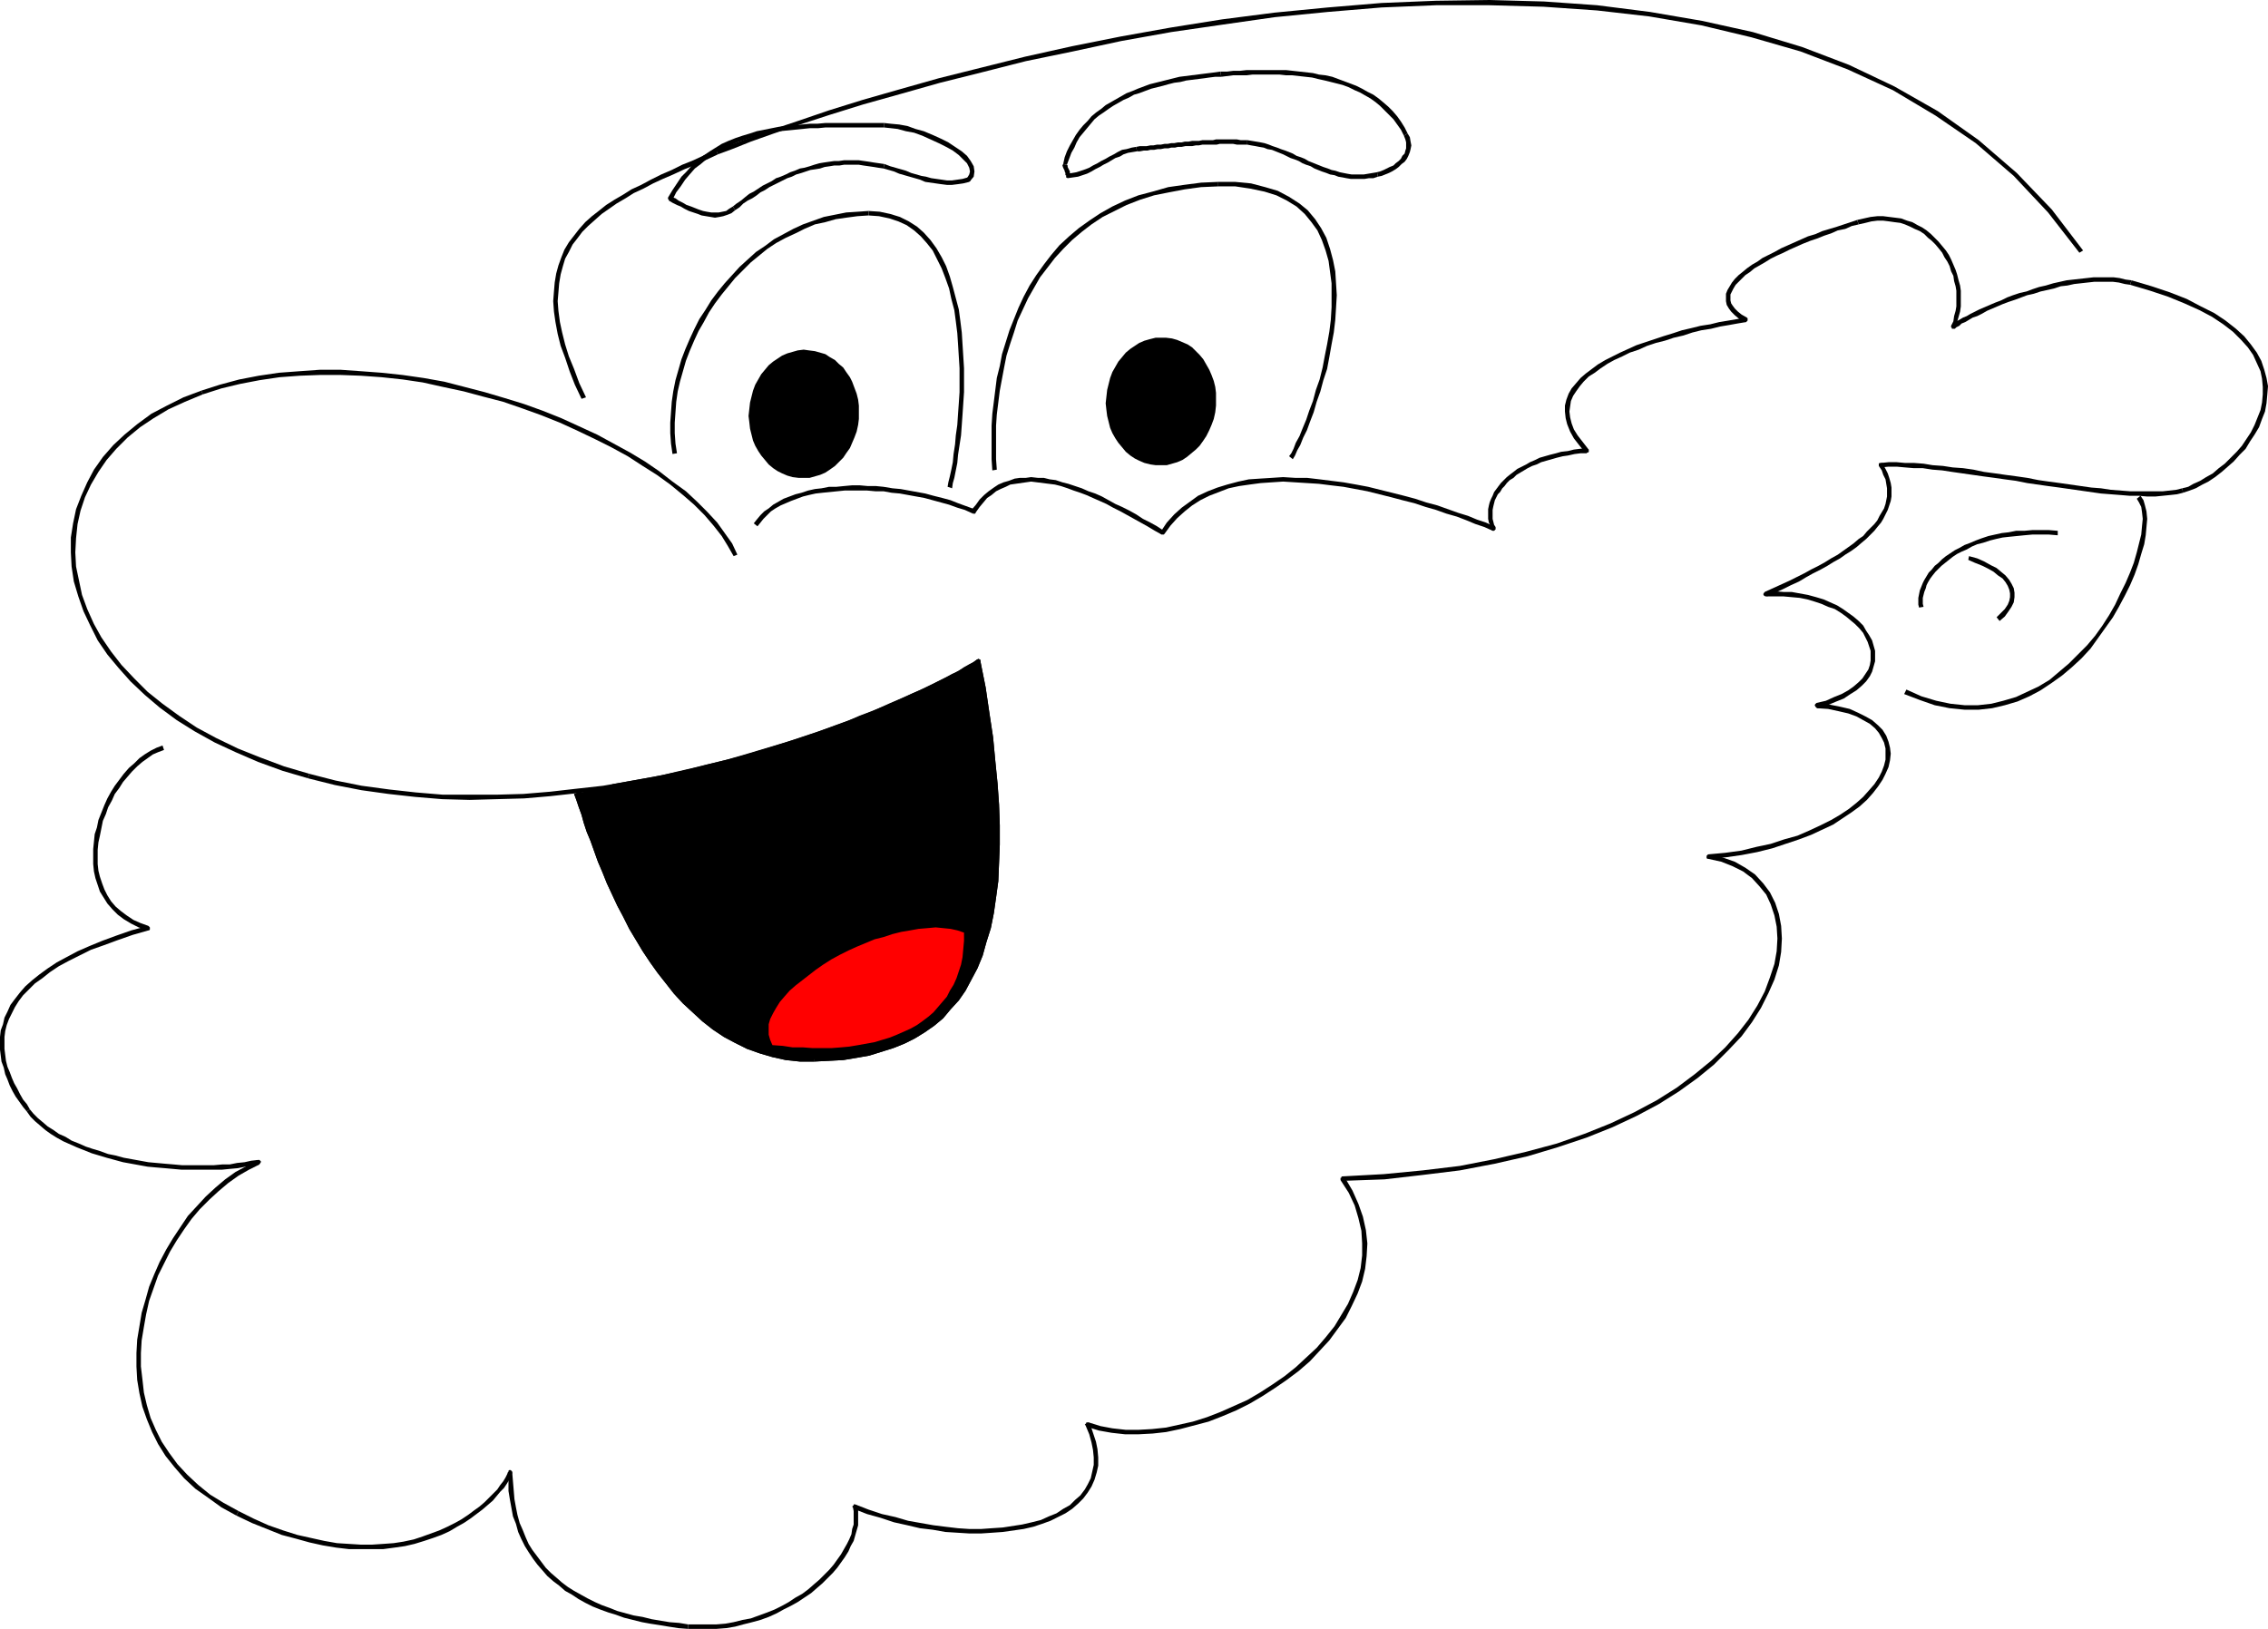 <?xml version="1.0" encoding="UTF-8" standalone="no"?>
<svg
   version="1.0"
   width="130.066mm"
   height="93.433mm"
   id="svg56"
   sodipodi:docname="Santa Face 08.wmf"
   xmlns:inkscape="http://www.inkscape.org/namespaces/inkscape"
   xmlns:sodipodi="http://sodipodi.sourceforge.net/DTD/sodipodi-0.dtd"
   xmlns="http://www.w3.org/2000/svg"
   xmlns:svg="http://www.w3.org/2000/svg">
  <sodipodi:namedview
     id="namedview56"
     pagecolor="#ffffff"
     bordercolor="#000000"
     borderopacity="0.25"
     inkscape:showpageshadow="2"
     inkscape:pageopacity="0.0"
     inkscape:pagecheckerboard="0"
     inkscape:deskcolor="#d1d1d1"
     inkscape:document-units="mm" />
  <defs
     id="defs1">
    <pattern
       id="WMFhbasepattern"
       patternUnits="userSpaceOnUse"
       width="6"
       height="6"
       x="0"
       y="0" />
  </defs>
  <path
     style="fill:#000000;fill-opacity:1;fill-rule:evenodd;stroke:none"
     d="m 43.955,85.495 v 0 l 4.04,-1.293 4.04,-0.97 4.202,-0.808 4.363,-0.646 4.363,-0.323 4.363,-0.162 h 4.525 l 4.363,0.162 4.525,0.323 4.525,0.485 4.363,0.646 4.363,0.97 4.525,0.97 4.202,1.131 4.363,1.131 4.202,1.455 4.04,1.455 4.04,1.616 3.878,1.778 3.717,1.778 3.555,1.778 3.555,1.939 3.232,2.101 3.07,1.939 2.909,2.101 2.747,2.263 2.424,2.101 2.262,2.263 1.939,2.263 1.778,2.263 1.293,2.101 1.293,2.263 0.808,-0.323 -1.131,-2.424 -1.616,-2.263 -1.616,-2.263 -2.101,-2.263 -2.262,-2.263 -2.424,-2.263 -2.909,-2.101 -2.909,-2.263 -3.07,-2.101 -3.232,-1.939 -3.555,-1.939 -3.555,-1.939 -3.878,-1.778 -3.878,-1.778 -4.04,-1.616 -4.04,-1.455 -4.202,-1.293 -4.363,-1.293 -4.363,-1.131 -4.363,-1.131 -4.525,-0.808 -4.525,-0.646 -4.525,-0.485 -4.363,-0.323 -4.525,-0.323 h -4.525 l -4.525,0.323 -4.363,0.323 -4.363,0.646 -4.202,0.808 -4.202,1.131 -4.04,1.293 v 0 z"
     id="path1" />
  <path
     style="fill:#000000;fill-opacity:1;fill-rule:evenodd;stroke:none"
     d="m 67.064,167.758 v 0 l -5.494,-1.616 -5.171,-1.939 -4.848,-1.939 L 46.864,160 l -4.202,-2.263 -3.878,-2.586 -3.555,-2.586 -3.232,-2.586 -2.909,-2.909 -2.747,-2.909 -2.262,-2.909 -2.101,-3.071 -1.616,-2.909 -1.454,-3.232 -1.131,-3.071 -0.646,-3.071 -0.646,-3.071 -0.162,-3.071 0.162,-3.071 0.323,-3.071 0.646,-2.909 0.97,-2.909 1.293,-2.747 1.616,-2.747 1.778,-2.586 2.101,-2.424 2.424,-2.424 2.747,-2.263 2.909,-1.939 3.232,-1.939 3.555,-1.616 3.878,-1.616 -0.323,-0.808 -3.878,1.455 -3.555,1.778 -3.394,1.778 -3.07,2.263 -2.747,2.263 -2.424,2.263 -2.262,2.586 -1.939,2.747 -1.454,2.747 -1.293,2.909 -1.131,2.909 -0.646,3.071 -0.485,3.071 v 3.232 l 0.162,3.071 0.485,3.232 0.97,3.232 1.131,3.232 1.454,3.071 1.616,3.232 2.101,3.071 2.424,2.909 2.586,2.909 3.07,2.909 3.232,2.747 3.717,2.747 3.878,2.424 4.363,2.424 4.525,2.101 4.848,2.101 5.333,1.939 5.494,1.616 v 0 z"
     id="path2" />
  <path
     style="fill:#000000;fill-opacity:1;fill-rule:evenodd;stroke:none"
     d="m 212.504,143.354 -0.808,-0.323 -1.131,0.808 -1.778,0.97 -1.939,1.131 -2.262,1.131 -2.586,1.293 -2.747,1.293 -3.232,1.455 -3.394,1.455 -3.555,1.616 -4.04,1.616 -4.04,1.455 -4.363,1.616 -4.363,1.455 -4.848,1.455 -4.848,1.455 -5.01,1.455 -5.171,1.293 -5.171,1.293 -5.494,1.131 -5.494,0.97 -5.494,0.97 -5.818,0.646 -5.656,0.646 -5.818,0.485 -5.818,0.162 h -5.818 -5.818 l -5.818,-0.485 -5.818,-0.646 -5.979,-0.808 -5.656,-1.131 -5.656,-1.455 -0.323,0.97 5.818,1.455 5.818,1.131 5.818,0.808 5.818,0.646 5.818,0.485 5.979,0.162 5.818,-0.162 5.979,-0.162 5.656,-0.485 5.818,-0.646 5.656,-0.646 5.656,-0.97 5.656,-0.97 5.333,-1.131 5.333,-1.293 5.171,-1.293 5.01,-1.455 4.848,-1.455 4.686,-1.455 4.525,-1.616 4.363,-1.455 4.202,-1.616 3.878,-1.455 3.555,-1.616 3.555,-1.455 3.07,-1.455 2.909,-1.293 2.586,-1.455 2.262,-1.131 2.101,-1.131 1.616,-0.97 1.293,-0.808 -0.808,-0.323 0.808,0.323 0.162,-0.162 v -0.162 -0.162 -0.323 h -0.162 l -0.162,-0.162 h -0.162 l -0.323,0.162 z"
     id="path3" />
  <path
     style="fill:#000000;fill-opacity:1;fill-rule:evenodd;stroke:none"
     d="m 176.467,230.141 v 0 l 3.232,-0.162 3.07,-0.162 2.909,-0.485 2.747,-0.485 2.586,-0.808 2.586,-0.808 2.424,-0.97 2.262,-1.131 2.101,-1.293 2.101,-1.455 1.939,-1.616 1.616,-1.939 1.778,-1.939 1.454,-2.101 1.293,-2.424 1.293,-2.424 1.131,-2.747 0.808,-2.909 0.97,-3.071 0.646,-3.232 0.485,-3.394 0.485,-3.556 0.162,-3.879 0.162,-4.04 v -4.202 l -0.162,-4.525 -0.323,-4.525 -0.485,-4.848 -0.485,-5.172 -0.808,-5.333 -0.808,-5.495 -1.131,-5.657 -0.97,0.162 0.97,5.657 0.97,5.495 0.646,5.333 0.646,5.01 0.485,4.848 0.323,4.687 0.162,4.364 v 4.202 l -0.162,4.04 -0.323,3.717 -0.323,3.556 -0.485,3.556 -0.646,3.071 -0.808,3.071 -0.97,2.747 -1.131,2.586 -1.131,2.424 -1.293,2.424 -1.454,2.101 -1.616,1.778 -1.778,1.778 -1.778,1.616 -1.939,1.455 -2.101,1.293 -2.262,0.97 -2.262,1.131 -2.586,0.808 -2.586,0.646 -2.586,0.485 -2.909,0.485 -3.07,0.162 -3.07,0.162 v 0 z"
     id="path4" />
  <path
     style="fill:#000000;fill-opacity:1;fill-rule:evenodd;stroke:none"
     d="m 124.432,172.121 0.485,1.293 0.485,1.455 0.646,1.778 0.485,1.778 0.646,1.939 0.808,1.939 0.808,2.263 0.808,2.263 0.97,2.263 0.97,2.424 1.131,2.424 1.131,2.424 1.293,2.424 1.293,2.586 1.454,2.424 1.454,2.424 1.616,2.424 1.616,2.263 1.778,2.263 1.778,2.263 1.939,2.101 2.101,1.939 2.101,1.939 2.262,1.778 2.424,1.616 2.424,1.293 2.586,1.293 2.747,0.97 2.747,0.808 2.909,0.646 3.07,0.323 h 3.07 v -0.97 h -3.07 l -2.909,-0.323 -2.909,-0.646 -2.747,-0.808 -2.586,-0.97 -2.424,-1.131 -2.424,-1.455 -2.424,-1.455 -2.101,-1.778 -2.101,-1.778 -2.101,-1.939 -1.778,-2.101 -1.939,-2.101 -1.616,-2.263 -1.616,-2.424 -1.616,-2.263 -1.454,-2.424 -1.454,-2.424 -1.293,-2.424 -1.131,-2.586 -1.131,-2.424 -1.131,-2.424 -0.97,-2.263 -0.97,-2.424 -0.808,-2.101 -0.808,-2.263 -0.808,-1.939 -0.646,-1.939 -0.646,-1.778 -0.485,-1.778 -0.485,-1.455 -0.485,-1.293 z"
     id="path5" />
  <path
     style="fill:#000000;fill-opacity:1;fill-rule:evenodd;stroke:none"
     d="m 32.158,201.697 v -0.97 l -1.778,-0.646 -1.454,-0.646 -1.454,-0.97 -1.293,-0.97 -1.131,-0.97 -0.97,-1.131 -0.808,-1.293 -0.646,-1.293 -0.485,-1.293 -0.485,-1.455 -0.323,-1.293 -0.162,-1.455 v -1.616 -1.455 l 0.162,-1.616 0.323,-1.455 0.323,-1.616 0.323,-1.616 0.646,-1.455 0.485,-1.455 0.808,-1.455 0.646,-1.455 0.97,-1.293 0.808,-1.293 0.97,-1.131 0.97,-1.131 1.131,-1.131 1.131,-0.97 1.131,-0.808 1.131,-0.808 1.131,-0.485 1.293,-0.485 -0.323,-0.97 -1.293,0.485 -1.293,0.646 -1.293,0.808 -1.131,0.808 -1.131,1.131 -1.131,0.97 -1.131,1.293 -0.97,1.293 -0.97,1.293 -0.808,1.293 -0.808,1.455 -0.646,1.455 -0.646,1.616 -0.646,1.616 -0.323,1.616 -0.485,1.455 -0.162,1.616 -0.162,1.616 v 1.616 1.616 l 0.162,1.616 0.323,1.455 0.485,1.455 0.485,1.455 0.808,1.293 0.808,1.293 1.131,1.293 1.131,1.131 1.293,0.97 1.616,0.97 1.616,0.808 1.939,0.646 v -0.97 0.97 h 0.162 0.162 l 0.162,-0.162 v -0.162 -0.162 -0.162 l -0.162,-0.162 -0.162,-0.162 z"
     id="path6" />
  <path
     style="fill:#000000;fill-opacity:1;fill-rule:evenodd;stroke:none"
     d="m 6.464,240.485 v 0 l -0.646,-1.131 -0.808,-0.97 -0.646,-1.131 -0.646,-1.293 -0.646,-1.131 -0.485,-1.131 -0.485,-1.293 -0.485,-1.131 -0.323,-1.293 -0.162,-1.293 -0.162,-1.293 v -1.293 -1.293 l 0.162,-1.293 0.323,-1.293 0.485,-1.293 0.646,-1.293 0.646,-1.293 0.808,-1.293 0.97,-1.293 1.293,-1.293 1.293,-1.293 1.616,-1.131 1.616,-1.293 1.939,-1.293 2.101,-1.131 2.262,-1.131 2.586,-1.293 2.747,-0.97 3.07,-1.131 3.232,-1.131 3.394,-0.97 -0.162,-0.97 -3.555,0.97 -3.232,1.131 -3.07,1.131 -2.747,1.131 -2.586,1.131 -2.424,1.293 -2.101,1.131 -1.939,1.293 -1.778,1.293 -1.616,1.293 -1.454,1.293 -1.131,1.293 -1.131,1.455 -0.97,1.293 -0.646,1.455 -0.646,1.293 -0.323,1.455 -0.485,1.293 L 0,224.808 v 1.293 1.455 l 0.162,1.293 0.162,1.293 0.485,1.293 0.323,1.455 0.485,1.131 0.485,1.293 0.646,1.293 0.646,1.131 0.808,1.131 0.808,1.131 0.808,0.97 v 0 z"
     id="path7" />
  <path
     style="fill:#000000;fill-opacity:1;fill-rule:evenodd;stroke:none"
     d="m 56.237,252.444 -0.323,-0.97 -1.454,0.162 -1.454,0.323 -1.616,0.162 -1.616,0.323 h -1.616 l -1.778,0.162 h -1.616 -1.778 -1.778 -1.778 l -1.778,-0.162 -1.939,-0.162 -1.778,-0.162 -1.778,-0.162 -1.778,-0.323 -1.778,-0.323 -1.778,-0.323 -1.778,-0.485 -1.616,-0.323 -1.778,-0.646 -1.616,-0.485 -1.454,-0.485 -1.454,-0.646 -1.616,-0.646 -1.293,-0.808 -1.454,-0.646 -1.131,-0.808 -1.293,-0.808 -1.131,-0.97 -0.97,-0.808 -0.97,-0.97 -0.808,-0.97 -0.646,0.485 0.808,1.131 0.97,0.97 1.131,0.97 1.131,0.97 1.131,0.808 1.293,0.808 1.454,0.808 1.454,0.646 1.454,0.646 1.616,0.646 1.616,0.646 1.616,0.485 1.616,0.485 1.778,0.485 1.778,0.485 1.778,0.323 1.778,0.323 1.778,0.323 1.778,0.162 1.939,0.162 1.778,0.162 1.778,0.162 h 1.939 1.778 1.778 1.778 1.616 l 1.616,-0.162 1.778,-0.162 1.616,-0.323 1.454,-0.162 1.454,-0.323 -0.323,-0.97 0.323,0.97 0.323,-0.162 v -0.162 l 0.162,-0.162 v -0.162 l -0.162,-0.162 -0.162,-0.162 h -0.162 -0.162 z"
     id="path8" />
  <path
     style="fill:#000000;fill-opacity:1;fill-rule:evenodd;stroke:none"
     d="m 51.712,327.596 v 0 l -3.232,-1.778 -2.909,-1.778 -2.586,-2.101 -2.424,-2.263 -2.101,-2.263 -1.778,-2.424 -1.616,-2.424 -1.293,-2.586 -1.131,-2.586 -0.808,-2.747 -0.646,-2.747 -0.323,-2.909 -0.323,-2.747 v -2.909 l 0.162,-2.747 0.485,-2.909 0.485,-2.747 0.646,-2.909 0.97,-2.747 0.97,-2.747 1.293,-2.586 1.293,-2.586 1.454,-2.424 1.616,-2.424 1.616,-2.263 1.778,-2.101 2.101,-2.101 1.939,-1.778 2.101,-1.778 2.262,-1.616 2.262,-1.293 2.262,-1.131 -0.485,-0.97 -2.262,1.293 -2.424,1.293 -2.262,1.616 -2.101,1.778 -2.101,1.939 -1.939,2.101 -1.939,2.101 -1.616,2.424 -1.616,2.424 -1.454,2.424 -1.454,2.747 -1.131,2.586 -1.131,2.747 -0.808,2.909 -0.808,2.747 -0.485,2.909 -0.485,2.909 -0.162,2.909 v 2.909 l 0.162,2.909 0.485,2.909 0.646,2.909 0.97,2.747 1.131,2.747 1.293,2.586 1.616,2.586 1.939,2.424 2.101,2.424 2.424,2.263 2.747,1.939 2.909,2.101 3.232,1.778 v 0 z"
     id="path9" />
  <path
     style="fill:#000000;fill-opacity:1;fill-rule:evenodd;stroke:none"
     d="m 111.019,319.192 -0.808,-0.162 -0.323,0.646 -0.323,0.646 -0.485,0.808 -0.646,0.808 -0.646,0.97 -0.808,0.808 -0.97,0.97 -0.97,0.97 -1.131,0.97 -1.131,0.808 -1.293,0.97 -1.454,0.97 -1.454,0.808 -1.616,0.808 -1.778,0.808 -1.778,0.646 -1.778,0.646 -1.939,0.646 -2.262,0.485 -2.101,0.323 -2.262,0.162 -2.424,0.162 h -2.424 l -2.586,-0.162 -2.586,-0.162 -2.747,-0.485 -2.909,-0.646 -2.909,-0.646 -3.07,-0.97 -3.232,-1.131 -3.232,-1.455 -3.232,-1.616 -0.485,0.97 3.394,1.616 3.232,1.293 3.232,1.293 3.07,0.808 2.909,0.808 2.909,0.646 2.909,0.485 2.747,0.323 h 2.586 2.424 2.424 l 2.424,-0.323 2.262,-0.323 2.101,-0.485 2.101,-0.646 1.939,-0.646 1.778,-0.646 1.778,-0.808 1.616,-0.97 1.454,-0.808 1.454,-0.97 1.293,-0.97 1.293,-0.97 1.131,-0.97 1.131,-0.97 0.808,-0.97 0.808,-0.97 0.808,-0.808 0.646,-0.97 0.485,-0.808 0.323,-0.808 0.323,-0.646 -0.97,-0.162 0.97,0.162 v -0.162 -0.162 l -0.162,-0.162 -0.162,-0.162 h -0.162 -0.162 l -0.162,0.162 v 0.162 z"
     id="path10" />
  <path
     style="fill:#000000;fill-opacity:1;fill-rule:evenodd;stroke:none"
     d="m 149.157,352.162 v 0 l -1.939,-0.323 -2.101,-0.162 -1.939,-0.323 -1.939,-0.323 -1.939,-0.485 -1.939,-0.323 -1.778,-0.485 -1.778,-0.485 -1.616,-0.646 -1.778,-0.646 -1.454,-0.646 -1.616,-0.808 -1.454,-0.808 -1.454,-0.808 -1.293,-0.808 -1.293,-0.97 -1.293,-1.131 -1.131,-0.97 -1.131,-1.131 -0.97,-1.293 -0.97,-1.293 -0.97,-1.293 -0.808,-1.293 -0.646,-1.455 -0.646,-1.616 -0.646,-1.455 -0.485,-1.778 -0.323,-1.616 -0.323,-1.778 -0.162,-1.939 -0.162,-1.939 -0.162,-1.939 h -0.97 l 0.162,2.101 v 1.939 l 0.323,1.939 0.323,1.778 0.323,1.778 0.646,1.616 0.485,1.778 0.646,1.455 0.808,1.616 0.808,1.293 0.97,1.455 0.97,1.293 1.131,1.293 0.97,1.131 1.293,1.131 1.293,0.97 1.293,1.131 1.454,0.808 1.454,0.97 1.454,0.808 1.616,0.808 1.616,0.646 1.778,0.646 1.616,0.485 1.778,0.646 1.939,0.485 1.939,0.485 1.778,0.323 2.101,0.323 1.939,0.323 2.101,0.323 2.101,0.162 v 0 z"
     id="path11" />
  <path
     style="fill:#000000;fill-opacity:1;fill-rule:evenodd;stroke:none"
     d="m 185.355,326.141 -0.485,0.646 0.162,0.808 v 0.97 0.97 0.97 l -0.323,0.97 -0.162,1.131 -0.485,1.131 -0.485,0.97 -0.646,1.131 -0.646,1.131 -0.808,1.131 -0.808,1.131 -0.97,1.131 -0.97,0.97 -1.131,1.131 -1.131,0.97 -1.293,1.131 -1.293,0.97 -1.454,0.808 -1.454,0.97 -1.454,0.808 -1.616,0.808 -1.616,0.646 -1.778,0.646 -1.778,0.646 -1.778,0.323 -1.939,0.485 -1.778,0.323 -1.939,0.162 h -1.939 -2.101 -2.101 v 0.97 h 2.101 2.101 1.939 l 2.101,-0.162 1.939,-0.323 1.778,-0.485 1.939,-0.485 1.778,-0.485 1.778,-0.646 1.778,-0.808 1.454,-0.808 1.616,-0.808 1.454,-0.808 1.454,-0.97 1.454,-0.97 1.293,-1.131 1.131,-0.97 1.131,-1.131 1.131,-1.131 0.97,-1.131 0.808,-1.131 0.808,-1.131 0.808,-1.293 0.485,-1.131 0.646,-1.131 0.323,-1.131 0.323,-1.131 0.323,-1.131 v -1.131 -0.97 -1.131 l -0.323,-0.97 -0.646,0.646 0.646,-0.646 v -0.162 h -0.162 l -0.162,-0.162 h -0.323 v 0.162 l -0.162,0.162 -0.162,0.162 0.162,0.162 z"
     id="path12" />
  <path
     style="fill:#000000;fill-opacity:1;fill-rule:evenodd;stroke:none"
     d="m 235.936,308.364 -0.646,0.646 0.808,1.939 0.485,1.778 0.323,1.616 0.162,1.616 v 1.616 l -0.323,1.455 -0.323,1.455 -0.646,1.293 -0.646,1.131 -0.97,1.293 -1.131,0.97 -1.131,1.131 -1.454,0.808 -1.454,0.97 -1.616,0.646 -1.778,0.808 -1.939,0.485 -2.101,0.485 -2.101,0.323 -2.101,0.323 -2.424,0.162 -2.262,0.162 h -2.586 l -2.424,-0.162 -2.747,-0.323 -2.586,-0.323 -2.747,-0.485 -2.747,-0.485 -2.747,-0.808 -2.909,-0.646 -2.909,-0.97 -2.909,-1.131 -0.323,0.97 2.909,1.131 2.909,0.808 2.909,0.97 2.909,0.646 2.747,0.646 2.747,0.323 2.747,0.485 2.586,0.162 2.586,0.162 h 2.586 l 2.424,-0.162 2.262,-0.162 2.262,-0.323 2.262,-0.323 2.101,-0.485 1.939,-0.646 1.778,-0.646 1.616,-0.808 1.616,-0.808 1.454,-0.97 1.293,-1.131 1.131,-1.131 0.97,-1.293 0.808,-1.293 0.646,-1.455 0.485,-1.616 0.323,-1.455 v -1.778 l -0.162,-1.778 -0.323,-1.616 -0.646,-1.939 -0.646,-1.939 -0.646,0.646 0.646,-0.646 -0.162,-0.162 -0.162,-0.162 h -0.162 -0.323 v 0.162 l -0.162,0.162 -0.162,0.162 0.162,0.162 z"
     id="path13" />
  <path
     style="fill:#000000;fill-opacity:1;fill-rule:evenodd;stroke:none"
     d="m 291.041,255.03 -0.485,0.808 1.778,2.747 1.293,2.747 0.808,2.747 0.646,2.747 0.162,2.747 v 2.586 l -0.323,2.747 -0.646,2.586 -0.97,2.586 -1.131,2.586 -1.454,2.424 -1.454,2.424 -1.939,2.424 -1.939,2.263 -2.262,2.101 -2.262,2.101 -2.424,1.939 -2.586,1.778 -2.747,1.778 -2.747,1.616 -2.909,1.293 -2.909,1.293 -2.909,1.131 -3.07,0.97 -2.909,0.646 -2.909,0.646 -3.07,0.323 -2.909,0.162 h -2.747 l -2.909,-0.323 -2.586,-0.485 -2.586,-0.808 -0.323,0.97 2.586,0.808 2.747,0.485 2.909,0.323 h 2.909 l 3.07,-0.162 2.909,-0.323 3.07,-0.646 3.07,-0.808 3.07,-0.808 2.909,-1.131 3.07,-1.293 2.909,-1.455 2.747,-1.616 2.747,-1.778 2.586,-1.778 2.586,-1.939 2.424,-2.101 2.101,-2.263 2.101,-2.263 1.778,-2.424 1.778,-2.424 1.293,-2.586 1.293,-2.747 0.97,-2.586 0.646,-2.747 0.323,-2.747 0.162,-2.747 -0.323,-2.909 -0.646,-2.909 -0.97,-2.747 -1.293,-2.909 -1.616,-2.747 -0.485,0.646 0.485,-0.646 -0.162,-0.323 h -0.162 -0.323 l -0.162,0.162 v 0.162 h -0.162 v 0.323 0.162 z"
     id="path14" />
  <path
     style="fill:#000000;fill-opacity:1;fill-rule:evenodd;stroke:none"
     d="m 370.387,185.212 -0.162,0.97 2.909,0.646 2.424,0.97 2.262,1.131 1.939,1.455 1.616,1.778 1.454,1.778 0.97,2.101 0.808,2.424 0.485,2.424 0.162,2.586 -0.162,2.747 -0.485,2.747 -0.97,2.909 -1.131,3.071 -1.616,3.071 -1.939,3.071 -2.262,2.909 -2.747,3.071 -3.07,2.909 -3.555,2.909 -3.878,2.909 -4.363,2.747 -4.848,2.586 -5.171,2.424 -5.656,2.263 -5.979,2.101 -6.626,1.778 -6.949,1.616 -7.434,1.455 -8.08,0.97 -8.403,0.808 -8.888,0.485 V 256 l 9.05,-0.323 8.403,-0.97 7.918,-0.97 7.595,-1.455 7.11,-1.616 6.464,-1.939 6.302,-2.101 5.656,-2.263 5.171,-2.424 4.848,-2.586 4.363,-2.747 4.04,-2.909 3.555,-2.909 3.07,-3.071 2.909,-3.071 2.262,-3.071 1.939,-3.071 1.616,-3.232 1.293,-2.909 0.97,-3.071 0.485,-2.909 0.162,-2.909 -0.162,-2.747 -0.485,-2.586 -0.808,-2.424 -1.131,-2.263 -1.454,-1.939 -1.778,-1.939 -2.101,-1.455 -2.262,-1.293 -2.747,-0.97 -2.909,-0.646 v 0.97 -0.97 h -0.162 l -0.162,0.162 -0.162,0.162 v 0.162 0.162 0.162 l 0.162,0.162 h 0.162 z"
     id="path15" />
  <path
     style="fill:#000000;fill-opacity:1;fill-rule:evenodd;stroke:none"
     d="m 393.657,152.404 0.162,1.131 2.424,0.162 2.262,0.485 2.101,0.485 1.778,0.646 1.454,0.808 1.454,0.808 1.131,0.97 0.808,0.97 0.646,1.131 0.485,0.97 0.323,1.293 v 1.131 1.293 l -0.323,1.293 -0.485,1.293 -0.646,1.293 -0.97,1.455 -1.131,1.293 -1.293,1.455 -1.454,1.293 -1.616,1.293 -1.939,1.293 -1.939,1.131 -2.262,1.131 -2.424,1.131 -2.586,1.131 -2.909,0.808 -2.909,0.97 -3.07,0.646 -3.232,0.808 -3.555,0.485 -3.555,0.323 v 0.97 l 3.717,-0.323 3.394,-0.485 3.394,-0.646 3.232,-0.808 2.909,-0.97 2.909,-0.97 2.586,-0.97 2.424,-1.131 2.424,-1.131 1.939,-1.293 1.939,-1.293 1.778,-1.293 1.616,-1.455 1.293,-1.455 1.131,-1.455 0.97,-1.455 0.646,-1.293 0.646,-1.455 0.323,-1.455 0.162,-1.455 -0.162,-1.293 -0.323,-1.293 -0.485,-1.293 -0.808,-1.293 -0.97,-0.97 -1.293,-1.131 -1.454,-0.808 -1.616,-0.808 -1.778,-0.808 -2.101,-0.485 -2.424,-0.485 -2.424,-0.323 v 1.131 -1.131 l -0.485,0.162 -0.162,0.323 0.162,0.323 0.323,0.323 z"
     id="path16" />
  <path
     style="fill:#000000;fill-opacity:1;fill-rule:evenodd;stroke:none"
     d="m 382.507,128.323 0.162,0.97 h 1.939 1.939 l 1.778,0.162 1.778,0.162 1.616,0.323 1.616,0.485 1.454,0.485 1.454,0.646 1.454,0.485 1.293,0.808 1.131,0.808 0.97,0.808 0.97,0.808 0.97,0.97 0.808,0.97 0.485,0.97 0.485,0.97 0.323,0.97 0.323,0.97 v 1.131 0.97 l -0.162,0.97 -0.323,0.97 -0.646,0.97 -0.646,0.97 -0.808,0.808 -1.131,0.97 -1.131,0.808 -1.454,0.808 -1.616,0.646 -1.778,0.808 -2.101,0.485 0.323,1.131 2.101,-0.646 1.939,-0.808 1.616,-0.646 1.454,-0.97 1.293,-0.808 1.131,-0.97 0.97,-0.97 0.808,-1.131 0.485,-0.97 0.323,-1.131 0.323,-1.131 v -1.131 -1.131 l -0.323,-1.131 -0.323,-1.131 -0.646,-1.131 -0.646,-0.97 -0.646,-1.131 -0.97,-0.97 -1.131,-0.97 -1.131,-0.808 -1.131,-0.808 -1.293,-0.808 -1.454,-0.646 -1.454,-0.646 -1.616,-0.485 -1.778,-0.485 -1.778,-0.323 -1.778,-0.323 h -1.778 l -1.939,-0.162 -1.939,0.162 0.323,0.97 -0.323,-0.97 -0.323,0.162 -0.162,0.323 0.162,0.323 0.323,0.162 z"
     id="path17" />
  <path
     style="fill:#000000;fill-opacity:1;fill-rule:evenodd;stroke:none"
     d="m 407.716,100.364 -0.485,0.646 0.646,0.97 0.323,0.97 0.485,0.97 0.162,0.97 0.162,0.97 v 0.808 0.97 l -0.162,0.808 -0.162,0.808 -0.323,0.97 -0.485,0.808 -0.485,0.808 -0.485,0.97 -0.646,0.808 -0.808,0.808 -0.808,0.808 -0.808,0.97 -0.97,0.646 -1.131,0.97 -1.131,0.808 -1.131,0.808 -1.131,0.808 -1.454,0.808 -1.293,0.808 -1.454,0.808 -1.616,0.808 -1.454,0.808 -1.616,0.808 -1.616,0.808 -1.778,0.808 -1.778,0.808 -1.778,0.808 0.485,0.97 1.778,-0.808 1.778,-0.808 1.616,-0.808 1.778,-0.808 1.616,-0.97 1.454,-0.808 1.616,-0.808 1.454,-0.808 1.293,-0.808 1.454,-0.808 1.131,-0.808 1.293,-0.808 1.131,-0.808 1.131,-0.97 0.97,-0.808 0.808,-0.808 0.97,-0.97 0.646,-0.808 0.808,-0.97 0.485,-0.808 0.485,-0.97 0.485,-0.97 0.323,-0.97 0.323,-0.97 0.162,-0.97 v -0.97 -0.97 l -0.162,-0.97 -0.323,-1.131 -0.323,-0.97 -0.485,-0.97 -0.646,-1.131 -0.323,0.808 0.323,-0.808 v -0.162 h -0.162 -0.323 -0.162 l -0.162,0.162 v 0.162 0.162 0.162 z"
     id="path18" />
  <path
     style="fill:#000000;fill-opacity:1;fill-rule:evenodd;stroke:none"
     d="m 473.003,105.859 v 0 l -1.293,0.323 -1.454,0.162 -1.454,0.162 h -1.616 -1.778 -1.939 -1.778 l -2.101,-0.162 -2.101,-0.162 -2.101,-0.323 -2.101,-0.162 -2.262,-0.323 -2.262,-0.323 -2.262,-0.323 -2.424,-0.323 -2.262,-0.323 -2.424,-0.485 -2.262,-0.323 -2.424,-0.323 -2.262,-0.323 -2.424,-0.323 -2.262,-0.485 -2.262,-0.323 -2.262,-0.162 -2.101,-0.323 -2.262,-0.162 -1.939,-0.323 -2.101,-0.162 h -1.939 l -1.778,-0.162 h -1.778 l -1.616,0.162 v 0.97 l 1.616,-0.162 h 1.778 l 1.778,0.162 1.939,0.162 h 1.939 l 2.101,0.323 2.101,0.162 2.101,0.323 2.262,0.323 2.262,0.323 2.262,0.323 2.424,0.323 2.262,0.323 2.424,0.323 2.424,0.485 2.262,0.323 2.262,0.323 2.424,0.323 2.262,0.323 2.262,0.323 2.262,0.323 2.262,0.323 2.101,0.162 2.101,0.162 1.939,0.162 h 1.939 l 1.939,0.162 h 1.778 l 1.616,-0.162 1.616,-0.162 1.454,-0.162 1.293,-0.323 v 0 z"
     id="path19" />
  <path
     style="fill:#000000;fill-opacity:1;fill-rule:evenodd;stroke:none"
     d="m 461.691,61.737 v 0 l 4.363,1.293 3.878,1.293 3.555,1.455 3.232,1.455 2.747,1.455 2.424,1.616 2.101,1.616 1.778,1.778 1.454,1.616 1.131,1.616 0.808,1.778 0.808,1.778 0.323,1.616 0.162,1.778 v 1.616 l -0.162,1.778 -0.323,1.616 -0.646,1.616 -0.646,1.616 -0.808,1.616 -0.97,1.455 -0.97,1.455 -1.131,1.293 -1.293,1.293 -1.293,1.293 -1.293,0.97 -1.293,1.131 -1.454,0.808 -1.293,0.808 -1.454,0.646 -1.131,0.646 -1.293,0.323 0.162,0.97 1.454,-0.485 1.293,-0.485 1.454,-0.808 1.293,-0.646 1.454,-0.97 1.454,-1.131 1.293,-1.131 1.293,-1.131 1.293,-1.455 1.293,-1.293 0.97,-1.616 0.97,-1.455 0.97,-1.616 0.646,-1.778 0.646,-1.616 0.323,-1.778 0.162,-1.778 0.162,-1.939 -0.323,-1.778 -0.485,-1.778 -0.646,-1.939 -0.97,-1.778 -1.293,-1.778 -1.454,-1.778 -1.778,-1.616 -2.262,-1.778 -2.424,-1.616 -2.909,-1.455 -3.07,-1.616 -3.717,-1.455 -3.878,-1.293 -4.363,-1.293 v 0 z"
     id="path20" />
  <path
     style="fill:#000000;fill-opacity:1;fill-rule:evenodd;stroke:none"
     d="m 422.907,70.626 0.808,0.646 0.323,-0.323 0.646,-0.323 0.485,-0.485 0.808,-0.323 0.808,-0.485 0.808,-0.485 0.97,-0.323 0.97,-0.485 1.131,-0.646 1.131,-0.485 1.131,-0.485 1.131,-0.485 1.293,-0.485 1.454,-0.485 1.293,-0.485 L 439.39,64 l 1.454,-0.323 1.454,-0.485 1.454,-0.323 1.454,-0.323 1.454,-0.485 1.454,-0.162 1.454,-0.323 1.454,-0.162 1.454,-0.162 1.454,-0.162 h 1.293 1.454 1.293 l 1.293,0.162 1.293,0.323 1.131,0.162 0.323,-0.97 -1.293,-0.162 -1.293,-0.323 -1.293,-0.162 h -1.454 -1.454 -1.454 l -1.454,0.162 -1.454,0.162 -1.454,0.162 -1.454,0.162 -1.454,0.323 -1.454,0.323 -1.616,0.485 -1.454,0.323 -1.454,0.485 -1.293,0.485 -1.454,0.323 -1.454,0.485 -1.293,0.485 -1.293,0.646 -1.293,0.485 -1.131,0.485 -1.131,0.485 -1.131,0.485 -0.97,0.485 -0.97,0.485 -0.808,0.485 -0.808,0.323 -0.808,0.485 -0.646,0.323 -0.485,0.485 -0.485,0.323 0.808,0.485 -0.808,-0.485 -0.162,0.162 v 0.162 0.162 l 0.162,0.162 v 0.162 h 0.323 0.162 0.162 z"
     id="path21" />
  <path
     style="fill:#000000;fill-opacity:1;fill-rule:evenodd;stroke:none"
     d="m 402.868,48.646 v 0 l 1.454,-0.323 1.293,-0.323 1.293,-0.162 h 1.293 L 409.494,48 l 1.131,0.162 1.293,0.162 0.97,0.323 1.131,0.485 0.97,0.485 1.131,0.485 0.97,0.646 0.808,0.808 0.808,0.646 0.808,0.808 0.808,0.97 0.646,0.808 0.485,0.97 0.646,0.97 0.485,0.97 0.323,1.131 0.485,0.97 0.162,1.131 0.323,1.131 0.162,0.97 v 1.131 1.131 1.131 l -0.162,0.97 -0.323,1.131 -0.162,1.131 -0.485,0.97 0.97,0.323 0.323,-1.131 0.323,-1.131 0.323,-1.131 0.162,-1.131 V 65.293 64.162 63.03 l -0.162,-1.131 -0.323,-1.131 -0.323,-1.293 -0.323,-0.97 -0.485,-1.131 -0.485,-1.131 -0.485,-0.97 -0.646,-0.97 -0.808,-0.97 -0.808,-0.97 -0.808,-0.808 -0.808,-0.808 -0.97,-0.808 -0.97,-0.646 -0.97,-0.485 -1.131,-0.646 -1.131,-0.323 -1.293,-0.485 -1.293,-0.162 -1.293,-0.162 -1.293,-0.162 h -1.293 l -1.454,0.162 -1.454,0.323 -1.454,0.323 v 0 z"
     id="path22" />
  <path
     style="fill:#000000;fill-opacity:1;fill-rule:evenodd;stroke:none"
     d="m 378.467,69.818 0.162,-0.97 -1.131,-0.646 -0.808,-0.646 -0.646,-0.646 -0.485,-0.646 -0.323,-0.485 -0.162,-0.646 v -0.646 -0.646 l 0.323,-0.646 0.323,-0.646 0.485,-0.808 0.646,-0.646 0.646,-0.646 0.808,-0.808 0.97,-0.646 0.97,-0.808 1.131,-0.646 1.131,-0.646 1.293,-0.808 1.293,-0.646 1.454,-0.646 1.293,-0.646 1.454,-0.646 1.454,-0.646 1.616,-0.646 1.454,-0.485 1.616,-0.646 1.454,-0.485 1.454,-0.646 1.616,-0.323 1.454,-0.646 1.454,-0.323 -0.323,-0.97 -1.454,0.485 -1.454,0.485 -1.454,0.485 -1.616,0.485 -1.616,0.485 -1.454,0.646 -1.616,0.485 -1.454,0.646 -1.454,0.646 -1.454,0.646 -1.454,0.646 -1.454,0.808 -1.293,0.646 -1.293,0.646 -1.131,0.808 -1.131,0.646 -1.131,0.808 -0.97,0.808 -0.808,0.646 -0.808,0.808 -0.646,0.808 -0.485,0.808 -0.485,0.808 -0.323,0.808 v 0.808 0.808 l 0.162,0.808 0.485,0.808 0.485,0.646 0.808,0.808 0.97,0.808 1.131,0.646 0.162,-0.97 -0.162,0.97 h 0.162 0.162 l 0.162,-0.162 0.162,-0.162 v -0.162 -0.162 -0.162 l -0.162,-0.162 z"
     id="path23" />
  <path
     style="fill:#000000;fill-opacity:1;fill-rule:evenodd;stroke:none"
     d="m 343.884,98.263 0.323,-0.97 -1.131,-1.455 -1.131,-1.455 -0.808,-1.293 -0.485,-1.293 -0.323,-1.293 -0.162,-1.293 0.162,-1.131 0.162,-1.131 0.485,-1.131 0.646,-0.97 0.808,-1.131 0.808,-0.97 1.131,-1.131 1.293,-0.808 1.293,-0.97 1.454,-0.97 1.454,-0.808 1.778,-0.808 1.616,-0.808 1.939,-0.646 1.778,-0.808 1.939,-0.646 1.939,-0.485 1.939,-0.646 2.101,-0.485 1.939,-0.646 1.939,-0.485 2.101,-0.323 1.939,-0.485 1.939,-0.323 1.778,-0.323 1.939,-0.323 -0.162,-0.97 -1.778,0.323 -1.939,0.323 -1.939,0.323 -1.939,0.485 -2.101,0.323 -1.939,0.485 -2.101,0.485 -1.939,0.646 -2.101,0.646 -1.939,0.646 -1.939,0.646 -1.939,0.646 -1.778,0.808 -1.778,0.808 -1.616,0.808 -1.616,0.808 -1.616,0.97 -1.293,0.97 -1.293,0.97 -1.131,0.97 -0.97,1.131 -0.97,1.131 -0.646,1.131 -0.485,1.293 -0.323,1.293 v 1.293 l 0.162,1.455 0.323,1.293 0.646,1.616 0.808,1.455 1.131,1.455 1.293,1.616 0.323,-0.97 -0.323,0.97 h 0.162 l 0.162,0.162 0.162,-0.162 h 0.162 l 0.162,-0.162 v -0.162 -0.323 l -0.162,-0.162 z"
     id="path24" />
  <path
     style="fill:#000000;fill-opacity:1;fill-rule:evenodd;stroke:none"
     d="m 323.523,115.071 0.646,-0.808 -0.323,-0.485 -0.162,-0.646 -0.162,-0.646 v -0.808 -0.485 -0.646 l 0.162,-0.808 0.162,-0.646 0.162,-0.646 0.323,-0.646 0.323,-0.646 0.485,-0.485 0.485,-0.808 0.485,-0.485 0.485,-0.646 0.646,-0.646 0.808,-0.485 0.646,-0.646 0.808,-0.485 0.808,-0.485 0.808,-0.485 0.97,-0.485 0.97,-0.323 0.97,-0.485 1.131,-0.323 1.131,-0.323 1.131,-0.323 1.293,-0.323 1.131,-0.162 1.454,-0.323 1.293,-0.162 h 1.293 v -1.131 l -1.454,0.162 -1.293,0.162 -1.293,0.323 -1.454,0.162 -1.131,0.323 -1.293,0.323 -1.131,0.323 -1.131,0.323 -0.97,0.485 -1.131,0.485 -0.808,0.485 -0.97,0.485 -0.97,0.485 -0.808,0.646 -0.646,0.485 -0.808,0.646 -0.646,0.646 -0.646,0.646 -0.485,0.646 -0.485,0.646 -0.485,0.646 -0.323,0.808 -0.323,0.646 -0.323,0.808 -0.162,0.646 -0.162,0.808 v 0.646 0.808 0.646 l 0.162,0.808 0.323,0.646 0.162,0.808 0.646,-0.646 -0.646,0.646 0.162,0.162 0.162,0.162 h 0.162 0.162 l 0.162,-0.162 0.162,-0.162 v -0.162 -0.323 z"
     id="path25" />
  <path
     style="fill:#000000;fill-opacity:1;fill-rule:evenodd;stroke:none"
     d="m 251.773,115.879 0.646,-0.162 1.293,-1.778 1.454,-1.616 1.616,-1.455 1.616,-1.293 1.778,-1.131 1.939,-0.97 2.101,-0.808 2.101,-0.808 2.262,-0.485 2.262,-0.323 2.424,-0.323 2.424,-0.162 2.424,-0.162 2.586,0.162 2.586,0.162 2.586,0.162 2.586,0.323 2.747,0.323 2.586,0.485 2.586,0.485 2.586,0.646 2.586,0.646 2.424,0.646 2.586,0.646 2.424,0.808 2.262,0.646 2.262,0.808 2.262,0.646 2.101,0.808 1.939,0.808 1.939,0.646 1.778,0.808 0.323,-0.97 -1.778,-0.808 -1.939,-0.646 -1.939,-0.808 -2.101,-0.646 -2.262,-0.808 -2.262,-0.808 -2.424,-0.646 -2.424,-0.808 -2.424,-0.646 -2.586,-0.646 -2.586,-0.646 -2.586,-0.646 -2.586,-0.485 -2.747,-0.485 -2.586,-0.323 -2.586,-0.323 -2.747,-0.323 h -2.586 l -2.586,-0.162 -2.424,0.162 -2.586,0.162 -2.424,0.162 -2.262,0.485 -2.424,0.646 -2.101,0.646 -2.101,0.808 -2.101,0.97 -1.778,1.293 -1.778,1.293 -1.616,1.455 -1.616,1.778 -1.293,1.939 0.646,-0.162 -0.646,0.162 v 0.162 0.162 0.162 l 0.162,0.162 h 0.162 0.162 0.162 l 0.162,-0.162 z"
     id="path26" />
  <path
     style="fill:#000000;fill-opacity:1;fill-rule:evenodd;stroke:none"
     d="m 210.888,111.354 0.646,-0.323 0.808,-1.131 0.808,-0.97 0.808,-0.97 0.97,-0.646 0.97,-0.808 0.97,-0.485 1.131,-0.485 0.97,-0.485 1.131,-0.162 1.131,-0.162 1.131,-0.162 1.131,-0.162 1.293,0.162 1.293,0.162 1.293,0.162 1.293,0.162 1.293,0.323 1.454,0.485 1.293,0.485 1.454,0.485 1.293,0.485 1.454,0.646 1.454,0.646 1.454,0.646 1.454,0.808 1.616,0.808 1.454,0.808 1.454,0.808 1.454,0.808 1.454,0.808 1.616,0.97 1.454,0.808 0.485,-0.808 -1.454,-0.97 -1.454,-0.808 -1.616,-0.808 -1.454,-0.97 -1.454,-0.808 -1.616,-0.808 -1.454,-0.646 -1.454,-0.808 -1.454,-0.808 -1.454,-0.646 -1.454,-0.485 -1.454,-0.646 -1.454,-0.485 -1.454,-0.485 -1.293,-0.323 -1.454,-0.485 -1.293,-0.162 -1.293,-0.323 h -1.293 l -1.454,-0.162 -1.131,0.162 h -1.293 l -1.131,0.162 -1.293,0.485 -1.131,0.323 -1.131,0.485 -0.97,0.646 -1.131,0.808 -0.97,0.808 -0.97,0.97 -0.808,1.131 -0.97,1.131 0.646,-0.162 -0.646,0.162 v 0.162 0.162 l 0.162,0.162 0.162,0.162 v 0.162 h 0.323 0.162 l 0.162,-0.323 z"
     id="path27" />
  <path
     style="fill:#000000;fill-opacity:1;fill-rule:evenodd;stroke:none"
     d="m 164.185,114.101 0.646,-0.808 0.646,-0.808 0.808,-0.808 0.808,-0.808 0.97,-0.646 1.131,-0.646 1.131,-0.485 1.131,-0.485 1.293,-0.485 1.293,-0.485 1.293,-0.323 1.454,-0.323 1.454,-0.162 1.616,-0.162 1.616,-0.162 1.616,-0.162 h 1.616 1.616 1.616 l 1.778,0.162 h 1.778 l 1.778,0.323 1.778,0.162 1.778,0.323 1.778,0.323 1.778,0.323 1.778,0.485 1.778,0.485 1.778,0.485 1.778,0.646 1.616,0.485 1.778,0.808 0.323,-0.97 -1.778,-0.646 -1.778,-0.646 -1.616,-0.646 -1.778,-0.485 -1.939,-0.485 -1.778,-0.485 -1.778,-0.323 -1.778,-0.323 -1.778,-0.323 -1.778,-0.162 -1.939,-0.323 -1.616,-0.162 h -1.778 l -1.778,-0.162 h -1.616 l -1.778,0.162 -1.616,0.162 h -1.616 l -1.616,0.323 -1.454,0.162 -1.454,0.323 -1.454,0.485 -1.293,0.323 -1.293,0.485 -1.293,0.485 -1.131,0.646 -1.131,0.646 -0.97,0.808 -0.97,0.646 -0.808,0.808 -0.808,0.97 -0.646,0.808 z"
     id="path28" />
  <path
     style="fill:#000000;fill-opacity:1;fill-rule:evenodd;stroke:none"
     d="m 155.297,32.646 v 0 l -2.586,0.97 -2.424,1.131 -2.424,0.97 -2.262,1.131 -2.262,0.97 -2.262,1.131 -2.101,1.131 -2.101,0.97 -1.778,1.131 -1.939,1.131 -1.778,1.131 -1.616,1.293 -1.454,1.131 -1.454,1.293 -1.293,1.455 -1.131,1.455 -1.131,1.455 -0.97,1.616 -0.646,1.616 -0.646,1.778 -0.485,1.778 -0.323,1.939 -0.162,1.939 -0.162,2.101 0.162,2.263 0.323,2.263 0.485,2.586 0.646,2.586 0.97,2.586 0.97,2.909 1.131,2.909 1.454,3.071 0.97,-0.323 -1.454,-3.071 L 124.432,80 l -1.131,-2.747 -0.808,-2.586 -0.646,-2.586 -0.485,-2.263 -0.323,-2.424 -0.162,-2.101 0.162,-1.939 0.162,-1.939 0.323,-1.939 0.485,-1.778 0.485,-1.616 0.808,-1.455 0.808,-1.616 1.131,-1.455 0.97,-1.293 1.293,-1.293 1.454,-1.293 1.454,-1.293 1.616,-1.131 1.616,-1.131 1.939,-1.131 1.778,-1.131 2.101,-0.97 2.101,-1.131 2.101,-0.97 2.262,-0.97 2.424,-1.131 2.424,-0.97 2.424,-1.131 2.424,-1.131 v 0 z"
     id="path29" />
  <path
     style="fill:#000000;fill-opacity:1;fill-rule:evenodd;stroke:none"
     d="m 451.51,54.303 -6.787,-8.889 -7.595,-7.919 -8.242,-7.111 -8.888,-6.303 -9.373,-5.333 -9.858,-4.687 L 390.587,10.182 379.921,6.949 368.932,4.525 357.62,2.586 346.147,1.131 334.673,0.323 322.876,0 311.241,0.162 299.444,0.646 287.809,1.616 276.174,2.747 264.862,4.202 l -11.15,1.778 -10.827,1.939 -10.504,2.101 -10.181,2.263 -9.696,2.424 -9.05,2.263 -8.565,2.424 -7.918,2.263 -7.272,2.263 -6.626,2.263 -5.818,1.939 -4.848,1.778 -4.04,1.455 -3.07,1.293 0.323,0.808 3.07,-1.131 4.04,-1.616 5.01,-1.778 5.656,-1.939 6.464,-2.101 7.272,-2.263 8.08,-2.263 8.565,-2.424 9.05,-2.263 9.534,-2.424 10.181,-2.101 10.504,-2.263 10.827,-1.939 11.15,-1.616 11.312,-1.616 11.474,-1.131 11.635,-0.97 11.797,-0.485 h 11.635 l 11.635,0.323 11.635,0.808 11.312,1.293 11.312,1.939 10.827,2.586 10.666,3.071 10.181,3.879 9.858,4.525 9.211,5.495 8.726,5.98 8.242,7.111 7.434,7.919 6.787,8.727 z"
     id="path30" />
  <path
     style="fill:#000000;fill-opacity:1;fill-rule:evenodd;stroke:none"
     d="m 412.726,150.465 3.394,1.293 3.232,1.131 3.232,0.646 3.232,0.323 h 3.07 l 2.909,-0.323 2.747,-0.646 2.747,-0.808 2.586,-1.131 2.424,-1.293 2.424,-1.616 2.262,-1.616 2.101,-1.778 2.101,-1.939 1.939,-2.101 1.616,-2.263 1.616,-2.263 1.616,-2.263 1.293,-2.263 1.293,-2.424 1.131,-2.263 0.97,-2.263 0.808,-2.263 0.646,-2.263 0.646,-2.101 0.323,-1.939 0.162,-1.778 0.162,-1.778 -0.162,-1.616 -0.323,-1.293 -0.323,-1.131 -0.646,-0.97 -0.808,0.646 0.485,0.808 0.485,0.97 0.162,1.131 0.162,1.455 -0.162,1.616 -0.162,1.778 -0.485,1.939 -0.485,1.939 -0.646,2.263 -0.808,2.101 -0.97,2.263 -1.131,2.263 -1.131,2.424 -1.293,2.263 -1.454,2.263 -1.616,2.263 -1.778,2.101 -1.939,1.939 -1.939,1.939 -2.101,1.778 -2.101,1.778 -2.424,1.455 -2.424,1.131 -2.424,1.131 -2.747,0.808 -2.586,0.646 -2.909,0.323 h -2.909 l -3.07,-0.323 -3.07,-0.646 -3.232,-0.97 -3.232,-1.455 z"
     id="path31" />
  <path
     style="fill:#000000;fill-opacity:1;fill-rule:evenodd;stroke:none"
     d="m 416.928,131.556 -0.162,-0.646 v -0.646 -0.646 l 0.162,-0.646 0.162,-0.646 0.323,-0.808 0.162,-0.646 0.323,-0.646 0.485,-0.808 0.485,-0.646 0.646,-0.808 0.646,-0.646 0.646,-0.646 0.808,-0.646 0.808,-0.646 0.808,-0.646 0.97,-0.646 0.97,-0.485 1.131,-0.485 1.131,-0.646 1.131,-0.485 1.293,-0.323 1.454,-0.485 1.293,-0.323 1.454,-0.323 1.454,-0.162 1.616,-0.162 1.616,-0.162 1.778,-0.162 h 1.778 1.778 l 1.939,0.162 v -0.97 l -1.939,-0.162 h -1.778 -1.778 l -1.778,0.162 h -1.778 l -1.616,0.323 -1.454,0.162 -1.454,0.323 -1.454,0.323 -1.454,0.485 -1.293,0.485 -1.131,0.485 -1.293,0.485 -1.131,0.646 -0.97,0.485 -0.97,0.646 -0.97,0.646 -0.808,0.646 -0.808,0.808 -0.808,0.646 -0.646,0.808 -0.646,0.646 -0.485,0.808 -0.485,0.808 -0.323,0.646 -0.323,0.808 -0.323,0.808 -0.162,0.808 -0.162,0.808 v 0.646 0.808 l 0.162,0.646 z"
     id="path32" />
  <path
     style="fill:#000000;fill-opacity:1;fill-rule:evenodd;stroke:none"
     d="m 433.411,134.626 1.131,-0.97 0.808,-1.131 0.646,-0.97 0.485,-0.97 0.162,-1.131 v -0.97 l -0.162,-0.97 -0.485,-0.97 -0.485,-0.808 -0.808,-0.97 -0.97,-0.808 -0.97,-0.808 -1.293,-0.646 -1.454,-0.808 -1.454,-0.646 -1.778,-0.485 -0.162,0.808 1.454,0.646 1.616,0.646 1.293,0.646 1.131,0.646 0.97,0.808 0.97,0.646 0.646,0.808 0.485,0.808 0.323,0.808 0.162,0.808 v 0.808 l -0.162,0.808 -0.323,0.808 -0.646,0.97 -0.808,0.808 -0.97,0.97 z"
     id="path33" />
  <path
     style="fill:#000000;fill-opacity:1;fill-rule:evenodd;stroke:none"
     d="m 188.264,45.737 v 0 l -2.424,0.162 -2.424,0.162 -2.424,0.485 -2.424,0.485 -2.262,0.808 -2.262,0.808 -2.101,0.97 -2.101,1.131 -2.101,1.131 -1.939,1.455 -1.939,1.293 -1.778,1.616 -1.778,1.616 -1.616,1.778 -1.616,1.778 -1.454,1.778 -1.454,1.939 -1.293,2.101 -1.293,1.939 -1.131,2.263 -0.97,2.101 -0.97,2.263 -0.808,2.101 -0.646,2.263 -0.646,2.263 -0.485,2.424 -0.323,2.263 -0.162,2.263 -0.162,2.263 v 2.263 l 0.162,2.263 0.323,2.263 0.97,-0.162 -0.323,-2.101 -0.162,-2.263 v -2.263 l 0.162,-2.263 0.162,-2.263 0.323,-2.263 0.485,-2.101 0.646,-2.263 0.646,-2.263 0.808,-2.101 0.97,-2.263 0.97,-2.101 1.131,-1.939 1.131,-2.101 1.293,-1.939 1.454,-1.939 1.454,-1.778 1.454,-1.778 1.778,-1.778 1.616,-1.616 1.778,-1.455 1.778,-1.455 1.939,-1.293 2.101,-1.131 2.101,-0.97 1.939,-0.97 2.262,-0.97 2.262,-0.485 2.262,-0.646 2.262,-0.323 2.424,-0.323 2.424,-0.162 v 0 z"
     id="path34" />
  <path
     style="fill:#000000;fill-opacity:1;fill-rule:evenodd;stroke:none"
     d="m 206.363,105.859 0.162,-1.131 0.323,-1.131 0.323,-1.616 0.323,-1.616 0.162,-1.778 0.323,-2.101 0.323,-2.101 0.162,-2.263 0.162,-2.263 0.162,-2.424 0.162,-2.424 v -2.586 -2.586 l -0.162,-2.586 -0.162,-2.586 -0.162,-2.586 -0.323,-2.586 -0.323,-2.424 -0.646,-2.424 -0.646,-2.424 -0.646,-2.263 -0.808,-2.263 -0.97,-1.939 -1.131,-1.939 -1.293,-1.778 -1.454,-1.616 -1.454,-1.293 L 196.99,48 l -1.939,-0.97 -2.101,-0.646 -2.262,-0.485 -2.424,-0.162 v 0.97 l 2.262,0.162 2.262,0.485 1.939,0.646 1.778,0.808 1.616,1.131 1.454,1.293 1.293,1.455 1.293,1.616 0.97,1.939 0.97,1.939 0.808,2.101 0.808,2.263 0.485,2.263 0.646,2.424 0.323,2.424 0.323,2.586 0.162,2.424 0.162,2.586 0.162,2.586 v 2.586 2.586 l -0.162,2.424 -0.162,2.263 -0.162,2.424 -0.323,2.263 -0.162,1.939 -0.323,2.101 -0.162,1.778 -0.323,1.616 -0.323,1.455 -0.323,1.293 -0.162,0.97 z"
     id="path35" />
  <path
     style="fill:#000000;fill-opacity:1;fill-rule:evenodd;stroke:none"
     d="m 264.054,39.434 v 0 l -3.717,0.162 -3.717,0.485 -3.394,0.485 -3.394,0.97 -3.07,0.808 -2.909,1.131 -2.747,1.293 -2.586,1.455 -2.424,1.616 -2.262,1.616 -2.101,1.778 -2.101,1.939 -1.778,2.101 -1.616,2.101 -1.616,2.263 -1.454,2.263 -1.293,2.424 -1.131,2.424 -0.97,2.424 -0.97,2.424 -0.808,2.586 -0.808,2.586 -0.485,2.586 -0.646,2.586 -0.323,2.586 -0.323,2.586 -0.323,2.586 -0.162,2.586 v 2.424 2.424 2.424 l 0.162,2.424 0.97,-0.162 -0.162,-2.263 v -2.424 -2.424 -2.424 l 0.162,-2.424 0.323,-2.586 0.323,-2.586 0.485,-2.586 0.485,-2.586 0.485,-2.424 0.808,-2.586 0.808,-2.424 0.808,-2.586 1.131,-2.424 1.131,-2.424 1.293,-2.263 1.293,-2.263 1.616,-2.101 1.616,-2.101 1.778,-1.939 1.939,-1.939 2.101,-1.778 2.101,-1.616 2.424,-1.616 2.586,-1.293 2.586,-1.293 2.909,-1.131 3.07,-0.97 3.232,-0.646 3.394,-0.646 3.555,-0.485 3.717,-0.162 v 0 z"
     id="path36" />
  <path
     style="fill:#000000;fill-opacity:1;fill-rule:evenodd;stroke:none"
     d="m 280.214,99.556 0.485,-0.808 0.485,-1.131 0.646,-1.131 0.646,-1.616 0.808,-1.616 0.646,-1.778 0.808,-2.101 0.646,-2.263 0.808,-2.263 0.646,-2.424 0.808,-2.424 0.485,-2.586 0.485,-2.747 0.485,-2.586 0.323,-2.747 0.162,-2.586 0.162,-2.747 -0.162,-2.586 -0.162,-2.586 -0.485,-2.424 -0.646,-2.424 -0.808,-2.424 -1.131,-2.101 -1.293,-1.939 -1.616,-1.939 -1.778,-1.455 -2.262,-1.455 -2.424,-1.293 -2.747,-0.808 -3.07,-0.808 -3.394,-0.323 h -3.717 v 0.97 h 3.717 l 3.232,0.485 3.07,0.646 2.586,0.808 2.262,1.131 2.101,1.293 1.778,1.616 1.454,1.778 1.293,1.778 0.97,2.101 0.808,2.263 0.646,2.263 0.323,2.424 0.323,2.424 V 64 66.586 l -0.162,2.747 -0.323,2.586 -0.485,2.747 -0.485,2.424 -0.485,2.586 -0.646,2.586 -0.808,2.263 -0.646,2.424 -0.808,2.101 -0.646,1.939 -0.808,1.939 -0.646,1.616 -0.808,1.455 -0.485,1.293 -0.485,0.97 -0.485,0.646 z"
     id="path37" />
  <path
     style="fill:#000000;fill-opacity:1;fill-rule:evenodd;stroke:none"
     d="m 173.073,103.596 h 1.293 1.131 l 1.131,-0.323 1.131,-0.323 1.131,-0.485 0.97,-0.646 1.131,-0.808 0.808,-0.808 0.97,-0.97 0.646,-0.97 0.808,-1.131 0.485,-1.131 0.485,-1.131 0.485,-1.293 0.323,-1.455 0.162,-1.293 v -1.455 -1.455 l -0.162,-1.293 -0.323,-1.293 -0.485,-1.293 -0.485,-1.293 -0.485,-0.97 -0.808,-1.131 -0.646,-0.97 -0.97,-0.808 -0.808,-0.808 -1.131,-0.646 -0.97,-0.646 -1.131,-0.323 -1.131,-0.323 -1.293,-0.162 -1.131,-0.162 -1.293,0.162 -1.131,0.323 -1.131,0.323 -1.131,0.485 -0.97,0.646 -0.97,0.646 -0.97,0.808 -0.808,0.97 -0.808,0.97 -0.646,1.131 -0.646,1.131 -0.485,1.293 -0.323,1.293 -0.323,1.293 -0.162,1.455 -0.162,1.455 0.162,1.293 0.162,1.455 0.323,1.293 0.323,1.293 0.485,1.131 0.646,1.131 0.646,0.97 0.808,0.97 0.808,0.97 0.97,0.808 0.97,0.646 0.97,0.485 1.131,0.485 1.131,0.323 z"
     id="path38" />
  <path
     style="fill:#000000;fill-opacity:1;fill-rule:evenodd;stroke:none"
     d="m 250.48,100.848 h 1.131 1.293 l 1.131,-0.323 1.131,-0.323 1.131,-0.485 0.97,-0.646 0.97,-0.808 0.97,-0.808 0.808,-0.808 0.808,-1.131 0.646,-0.97 0.646,-1.293 0.485,-1.131 0.485,-1.293 0.323,-1.455 0.162,-1.455 v -1.293 -1.455 l -0.162,-1.293 -0.323,-1.293 -0.485,-1.293 -0.485,-1.131 -0.646,-1.131 -0.646,-1.131 -0.808,-0.97 -0.808,-0.808 -0.808,-0.808 -0.97,-0.646 -1.131,-0.485 -1.131,-0.485 -1.131,-0.323 -1.293,-0.162 h -1.131 -1.131 l -1.293,0.323 -1.131,0.323 -1.131,0.485 -0.97,0.646 -0.97,0.646 -0.97,0.808 -0.808,0.97 -0.808,0.97 -0.646,1.131 -0.646,1.131 -0.485,1.293 -0.323,1.293 -0.323,1.293 -0.162,1.455 -0.162,1.455 0.162,1.455 0.162,1.293 0.323,1.293 0.323,1.293 0.485,1.131 0.646,1.131 0.646,0.97 0.808,0.97 0.808,0.97 0.97,0.808 0.97,0.646 0.97,0.485 1.131,0.485 1.293,0.323 z"
     id="path39" />
  <path
     style="fill:#000000;fill-opacity:1;fill-rule:evenodd;stroke:none"
     d="m 132.673,170.505 3.555,-0.646 3.717,-0.646 3.394,-0.646 3.555,-0.808 3.394,-0.646 3.394,-0.97 3.394,-0.808 3.232,-0.808 3.232,-0.97 3.07,-0.97 3.232,-0.97 2.909,-0.97 2.909,-0.97 2.909,-0.97 2.747,-0.97 2.586,-1.131 2.586,-0.97 2.586,-0.97 2.424,-0.97 2.262,-0.97 2.101,-0.97 2.101,-0.97 2.101,-0.808 1.778,-0.97 1.778,-0.808 1.616,-0.808 1.454,-0.808 1.293,-0.808 1.293,-0.646 0.97,-0.646 0.97,-0.485 0.808,-0.646 1.131,5.818 0.808,5.495 0.646,5.333 0.646,5.01 0.485,4.848 0.323,4.687 0.162,4.364 v 4.202 l -0.162,4.04 -0.323,3.717 -0.323,3.717 -0.485,3.394 -0.646,3.232 -0.808,3.071 -0.97,2.747 -1.131,2.747 -1.131,2.424 -1.454,2.263 -1.454,2.101 -1.616,1.939 -1.778,1.778 -1.778,1.616 -2.101,1.455 -1.939,1.293 -2.262,1.131 -2.424,0.97 -2.586,0.97 -2.586,0.646 -2.747,0.485 -2.909,0.485 -2.909,0.162 -3.232,0.162 h -3.07 l -3.07,-0.323 -2.747,-0.646 -2.747,-0.808 -2.747,-0.97 -2.586,-1.293 -2.424,-1.293 -2.262,-1.616 -2.262,-1.616 -2.101,-1.939 -2.101,-1.939 -1.939,-2.101 -1.778,-2.101 -1.778,-2.424 -1.616,-2.263 -1.616,-2.424 -1.454,-2.424 -1.293,-2.424 -1.293,-2.424 -1.293,-2.424 -1.131,-2.586 -1.131,-2.263 -0.97,-2.424 -0.97,-2.263 -0.808,-2.263 -0.808,-2.263 -0.808,-1.939 -0.646,-1.939 -0.646,-1.778 -0.485,-1.778 -0.485,-1.455 -0.485,-1.293 z"
     id="path40" />
  <path
     style="fill:#000000;fill-opacity:1;fill-rule:evenodd;stroke:none"
     d="m 212.504,143.354 -0.808,-0.323 -0.646,0.485 -0.97,0.485 -1.131,0.646 -1.131,0.808 -1.454,0.646 -1.454,0.808 -1.616,0.808 -1.616,0.808 -1.939,0.97 -1.939,0.808 -2.101,0.97 -2.101,0.97 -2.262,0.97 -2.424,0.97 -2.586,0.97 -2.586,1.131 -2.586,0.97 -2.747,0.97 -2.909,0.97 -2.909,0.97 -2.909,0.97 -3.07,0.97 -3.232,0.97 -3.232,0.97 -3.232,0.808 -3.394,0.808 -3.232,0.808 -3.555,0.808 -3.394,0.808 -3.555,0.646 -3.555,0.646 -3.555,0.646 v 0.97 l 3.717,-0.646 3.555,-0.646 3.555,-0.646 3.555,-0.808 3.394,-0.646 3.394,-0.808 3.394,-0.97 3.232,-0.808 3.232,-0.97 3.07,-0.97 3.07,-0.97 3.07,-0.97 2.909,-0.97 2.909,-0.97 2.747,-1.131 2.747,-0.97 2.586,-0.97 2.424,-0.97 2.424,-0.97 2.262,-0.97 2.262,-0.97 2.101,-0.97 1.939,-0.97 1.778,-0.808 1.778,-0.97 1.616,-0.808 1.454,-0.646 1.454,-0.808 1.131,-0.646 1.131,-0.646 0.97,-0.646 0.808,-0.485 -0.808,-0.323 0.808,0.323 0.162,-0.162 v -0.162 -0.162 -0.323 h -0.162 l -0.162,-0.162 h -0.162 l -0.323,0.162 z"
     id="path41" />
  <path
     style="fill:#000000;fill-opacity:1;fill-rule:evenodd;stroke:none"
     d="m 176.467,230.141 v 0 l 3.232,-0.162 3.07,-0.162 2.909,-0.485 2.747,-0.485 2.586,-0.808 2.586,-0.808 2.424,-0.97 2.262,-1.131 2.101,-1.293 2.101,-1.455 1.939,-1.616 1.616,-1.939 1.778,-1.939 1.454,-2.101 1.293,-2.424 1.293,-2.424 1.131,-2.747 0.808,-2.909 0.97,-3.071 0.646,-3.232 0.485,-3.394 0.485,-3.556 0.162,-3.879 0.162,-4.04 v -4.202 l -0.162,-4.525 -0.323,-4.525 -0.485,-4.848 -0.485,-5.172 -0.808,-5.333 -0.808,-5.495 -1.131,-5.657 -0.97,0.162 0.97,5.657 0.97,5.495 0.646,5.333 0.646,5.01 0.485,4.848 0.323,4.687 0.162,4.364 v 4.202 l -0.162,4.04 -0.323,3.717 -0.323,3.556 -0.485,3.556 -0.646,3.071 -0.808,3.071 -0.97,2.747 -1.131,2.586 -1.131,2.424 -1.293,2.424 -1.454,2.101 -1.616,1.778 -1.778,1.778 -1.778,1.616 -1.939,1.455 -2.101,1.293 -2.262,0.97 -2.262,1.131 -2.586,0.808 -2.586,0.646 -2.586,0.485 -2.909,0.485 -3.07,0.162 -3.07,0.162 v 0 z"
     id="path42" />
  <path
     style="fill:#000000;fill-opacity:1;fill-rule:evenodd;stroke:none"
     d="m 124.432,172.121 0.485,1.293 0.485,1.455 0.646,1.778 0.485,1.778 0.646,1.939 0.808,1.939 0.808,2.263 0.808,2.263 0.97,2.263 0.97,2.424 1.131,2.424 1.131,2.424 1.293,2.424 1.293,2.586 1.454,2.424 1.454,2.424 1.616,2.424 1.616,2.263 1.778,2.263 1.778,2.263 1.939,2.101 2.101,1.939 2.101,1.939 2.262,1.778 2.424,1.616 2.424,1.293 2.586,1.293 2.747,0.97 2.747,0.808 2.909,0.646 3.07,0.323 h 3.07 v -0.97 h -3.07 l -2.909,-0.323 -2.909,-0.646 -2.747,-0.808 -2.586,-0.97 -2.424,-1.131 -2.424,-1.455 -2.424,-1.455 -2.101,-1.778 -2.101,-1.778 -2.101,-1.939 -1.778,-2.101 -1.939,-2.101 -1.616,-2.263 -1.616,-2.424 -1.616,-2.263 -1.454,-2.424 -1.454,-2.424 -1.293,-2.424 -1.131,-2.586 -1.131,-2.424 -1.131,-2.424 -0.97,-2.263 -0.97,-2.424 -0.808,-2.101 -0.808,-2.263 -0.808,-1.939 -0.646,-1.939 -0.646,-1.778 -0.485,-1.778 -0.485,-1.455 -0.485,-1.293 z"
     id="path43" />
  <path
     style="fill:#ff0000;fill-opacity:1;fill-rule:evenodd;stroke:none"
     d="m 208.949,202.182 -1.454,-0.485 -1.454,-0.323 -1.616,-0.162 -1.616,-0.162 -1.778,0.162 -1.939,0.162 -1.778,0.323 -1.939,0.323 -1.939,0.485 -1.939,0.646 -1.939,0.485 -1.939,0.808 -1.939,0.808 -1.778,0.808 -1.939,0.97 -1.778,0.97 -1.778,1.131 -1.616,1.131 -1.454,1.131 -1.454,1.131 -1.454,1.131 -1.293,1.131 -1.131,1.293 -0.97,1.131 -0.808,1.293 -0.646,1.131 -0.646,1.293 -0.323,1.131 v 1.131 1.131 l 0.323,1.131 0.485,1.131 2.262,0.162 2.101,0.323 h 2.262 l 2.101,0.162 h 2.101 1.939 l 2.101,-0.162 1.778,-0.162 1.939,-0.323 1.778,-0.323 1.778,-0.323 1.616,-0.485 1.616,-0.485 1.616,-0.646 1.454,-0.646 1.454,-0.646 1.454,-0.808 1.131,-0.808 1.293,-0.97 1.131,-0.97 0.97,-1.131 0.97,-1.131 0.97,-1.131 0.646,-1.293 0.808,-1.293 0.646,-1.455 0.485,-1.455 0.485,-1.455 0.323,-1.616 0.162,-1.778 0.162,-1.778 z"
     id="path44" />
  <path
     style="fill:#000000;fill-opacity:1;fill-rule:evenodd;stroke:none"
     d="m 191.657,27.636 v 0 l 1.454,0.162 1.454,0.162 1.778,0.485 1.778,0.323 1.778,0.646 1.778,0.808 1.778,0.808 1.616,0.808 1.454,0.808 1.293,0.97 0.97,0.97 0.808,0.808 0.485,0.97 0.162,0.808 -0.162,0.646 -0.485,0.808 0.646,0.646 0.808,-0.97 0.162,-1.131 -0.162,-1.131 -0.646,-1.131 -0.808,-1.131 -1.131,-0.97 -1.454,-0.97 -1.454,-0.97 -1.616,-0.808 -1.778,-0.808 -1.939,-0.808 -1.778,-0.485 -1.778,-0.646 -1.778,-0.323 -1.778,-0.162 -1.454,-0.162 v 0 z"
     id="path45" />
  <path
     style="fill:#000000;fill-opacity:1;fill-rule:evenodd;stroke:none"
     d="m 145.44,42.667 0.323,0.646 0.808,-1.616 0.97,-1.293 0.97,-1.455 0.97,-1.131 1.131,-1.293 1.293,-0.97 1.131,-0.97 1.293,-0.808 1.293,-0.97 1.293,-0.646 1.454,-0.646 1.454,-0.646 1.454,-0.485 1.454,-0.485 1.616,-0.485 1.454,-0.323 1.616,-0.323 1.616,-0.323 1.616,-0.162 1.616,-0.162 1.616,-0.162 1.616,-0.162 h 1.778 l 1.616,-0.162 h 1.616 1.616 1.616 1.616 1.616 1.616 1.616 1.454 v -0.97 h -1.454 -1.616 -1.616 -1.616 -1.616 -1.616 -1.616 -1.616 l -1.778,0.162 h -1.616 l -1.616,0.162 -1.778,0.162 -1.616,0.162 -1.616,0.162 -1.616,0.323 -1.616,0.323 -1.616,0.323 -1.454,0.485 -1.616,0.485 -1.454,0.485 -1.616,0.646 -1.454,0.646 -1.293,0.808 -1.293,0.808 -1.454,0.97 -1.131,0.97 -1.293,1.131 -1.131,1.293 -1.131,1.131 -0.97,1.455 -0.97,1.455 -0.97,1.616 0.162,0.646 -0.162,-0.646 v 0.162 0.162 l 0.162,0.162 0.162,0.162 h 0.162 0.162 0.162 l 0.162,-0.162 z"
     id="path46" />
  <path
     style="fill:#000000;fill-opacity:1;fill-rule:evenodd;stroke:none"
     d="m 158.853,44.768 v 0 l -0.808,0.485 -0.646,0.485 -0.808,0.162 -0.808,0.162 h -0.808 -0.808 l -0.97,-0.162 -0.808,-0.162 -0.97,-0.323 -0.808,-0.323 -0.808,-0.323 -0.97,-0.323 -0.808,-0.485 -0.97,-0.485 -0.646,-0.485 -0.97,-0.323 -0.485,0.808 0.808,0.485 0.97,0.485 0.808,0.323 0.808,0.485 0.97,0.485 0.97,0.323 0.97,0.323 0.808,0.323 0.97,0.162 0.97,0.162 0.97,0.162 0.97,-0.162 0.808,-0.162 0.97,-0.323 0.808,-0.323 0.808,-0.646 v 0 z"
     id="path47" />
  <path
     style="fill:#000000;fill-opacity:1;fill-rule:evenodd;stroke:none"
     d="m 191.657,35.556 v 0 l -1.131,-0.162 -1.131,-0.162 -0.97,-0.162 -1.131,-0.162 -1.131,-0.162 h -1.131 -0.97 -1.131 l -1.131,0.162 h -0.97 l -1.131,0.162 -1.131,0.162 -0.97,0.162 -1.131,0.323 -0.97,0.323 -1.131,0.323 -0.97,0.162 -1.131,0.485 -0.97,0.323 -0.97,0.485 -1.131,0.485 -0.97,0.323 -0.97,0.646 -0.97,0.485 -0.97,0.485 -0.97,0.646 -0.97,0.646 -0.97,0.485 -0.808,0.646 -0.97,0.808 -0.97,0.646 -0.808,0.646 0.485,0.808 0.97,-0.646 0.808,-0.808 0.97,-0.646 0.97,-0.485 0.97,-0.646 0.808,-0.646 0.97,-0.485 0.97,-0.646 0.97,-0.485 0.97,-0.485 0.97,-0.485 0.97,-0.485 0.97,-0.323 0.97,-0.485 1.131,-0.323 0.97,-0.323 0.97,-0.323 1.131,-0.162 0.97,-0.162 0.97,-0.323 1.131,-0.162 0.97,-0.162 h 1.131 l 0.97,-0.162 h 1.131 0.97 1.131 l 0.97,0.162 1.131,0.162 1.131,0.162 0.97,0.162 1.131,0.162 v 0 z"
     id="path48" />
  <path
     style="fill:#000000;fill-opacity:1;fill-rule:evenodd;stroke:none"
     d="m 209.595,38.626 0.162,-0.162 -1.131,0.323 -1.131,0.162 -1.131,0.162 h -1.131 l -1.131,-0.162 -1.131,-0.162 -1.131,-0.162 -1.131,-0.323 -0.97,-0.162 -1.131,-0.323 -1.131,-0.323 -1.131,-0.485 -1.131,-0.323 -1.131,-0.323 -1.131,-0.323 -1.293,-0.485 -0.162,0.97 1.131,0.323 1.131,0.323 1.131,0.485 1.131,0.323 1.131,0.323 1.131,0.323 1.131,0.323 1.131,0.485 1.131,0.162 1.131,0.162 1.131,0.162 1.293,0.162 h 1.131 l 1.293,-0.162 1.131,-0.162 1.293,-0.323 0.162,-0.162 -0.162,0.162 0.162,-0.162 0.162,-0.162 v -0.162 -0.162 l -0.162,-0.162 v -0.162 h -0.323 -0.162 z"
     id="path49" />
  <path
     style="fill:#000000;fill-opacity:1;fill-rule:evenodd;stroke:none"
     d="m 264.539,15.515 v 0 l -1.131,0.162 -1.293,0.162 L 260.822,16 l -1.293,0.162 -1.293,0.162 -1.293,0.162 -1.293,0.162 -1.293,0.323 -1.293,0.323 -1.293,0.323 -1.293,0.323 -1.293,0.323 -1.293,0.485 -1.293,0.485 -1.131,0.485 -1.293,0.485 -1.131,0.646 -1.131,0.646 -1.131,0.646 -1.131,0.646 -0.97,0.808 -1.131,0.808 -0.97,0.808 -0.808,0.97 -0.97,0.97 -0.808,0.97 -0.808,1.131 -0.646,1.131 -0.646,1.131 -0.646,1.293 -0.485,1.293 -0.323,1.455 0.808,0.162 0.485,-1.293 0.485,-1.293 0.646,-1.131 0.485,-1.131 0.646,-1.131 0.808,-0.97 0.808,-0.97 0.808,-0.97 0.808,-0.97 0.97,-0.808 0.97,-0.646 1.131,-0.808 0.97,-0.646 1.131,-0.646 1.131,-0.646 1.131,-0.485 1.131,-0.646 1.131,-0.323 1.293,-0.485 1.293,-0.485 1.293,-0.323 1.293,-0.323 1.131,-0.323 1.293,-0.323 1.293,-0.162 1.293,-0.323 1.293,-0.162 1.293,-0.162 1.293,-0.162 1.131,-0.162 1.293,-0.162 h 1.293 v 0 z"
     id="path50" />
  <path
     style="fill:#000000;fill-opacity:1;fill-rule:evenodd;stroke:none"
     d="m 305.1,28.929 v 0 l -0.646,-1.293 -0.808,-1.293 -0.808,-1.131 -0.97,-1.131 -0.97,-0.97 -1.131,-0.97 -0.97,-0.808 -1.131,-0.808 -1.293,-0.646 -1.131,-0.646 -1.293,-0.646 -1.293,-0.485 -1.293,-0.485 -1.293,-0.485 -1.293,-0.485 -1.454,-0.323 -1.454,-0.162 -1.293,-0.323 -1.454,-0.162 -1.454,-0.162 -1.454,-0.162 -1.454,-0.162 h -1.454 -1.454 -1.454 -1.454 -1.454 -1.293 l -1.454,0.162 h -1.454 l -1.293,0.162 h -1.454 l 0.162,1.131 1.293,-0.162 1.293,-0.162 h 1.454 1.454 l 1.293,-0.162 h 1.454 1.454 1.454 1.454 l 1.454,0.162 h 1.293 l 1.454,0.162 1.454,0.162 1.454,0.162 1.293,0.323 1.454,0.323 1.293,0.323 1.293,0.323 1.293,0.323 1.293,0.485 1.293,0.646 1.131,0.485 1.131,0.646 1.131,0.646 1.131,0.808 0.97,0.808 0.97,0.97 0.97,0.97 0.97,0.97 0.808,1.131 0.808,1.131 0.646,1.293 v 0 z"
     id="path51" />
  <path
     style="fill:#000000;fill-opacity:1;fill-rule:evenodd;stroke:none"
     d="m 298.636,38.303 v 0 l 0.808,-0.162 0.808,-0.323 0.808,-0.323 0.646,-0.323 0.808,-0.485 0.646,-0.485 0.646,-0.646 0.646,-0.485 0.485,-0.646 0.323,-0.646 0.323,-0.808 0.162,-0.646 0.162,-0.808 -0.162,-0.808 -0.162,-0.97 -0.485,-0.808 -0.808,0.485 0.323,0.808 0.162,0.646 v 0.646 0.646 l -0.162,0.485 -0.162,0.646 -0.485,0.485 -0.323,0.646 -0.485,0.485 -0.646,0.485 -0.485,0.485 -0.808,0.323 -0.646,0.323 -0.646,0.323 -0.808,0.323 -0.646,0.162 v 0 z"
     id="path52" />
  <path
     style="fill:#000000;fill-opacity:1;fill-rule:evenodd;stroke:none"
     d="m 270.356,31.354 v 0 l 0.808,0.162 0.97,0.162 0.808,0.162 0.97,0.162 0.808,0.323 0.97,0.162 0.808,0.323 0.808,0.323 0.808,0.323 0.97,0.485 0.646,0.323 0.97,0.323 0.808,0.323 0.808,0.485 0.808,0.323 0.97,0.323 0.808,0.485 0.808,0.323 0.808,0.323 0.97,0.323 0.808,0.323 0.97,0.162 0.808,0.323 0.97,0.162 0.808,0.162 0.97,0.162 h 0.97 0.97 0.97 l 0.97,-0.162 h 0.97 l 0.97,-0.323 -0.162,-0.97 -0.97,0.162 -0.97,0.162 -0.97,0.162 h -0.808 -0.97 -0.808 l -0.97,-0.162 -0.808,-0.162 -0.808,-0.162 -0.97,-0.323 -0.808,-0.162 -0.808,-0.323 -0.97,-0.323 -0.808,-0.323 -0.808,-0.323 -0.808,-0.323 -0.808,-0.323 -0.808,-0.485 -0.808,-0.323 -0.97,-0.323 -0.808,-0.485 -0.808,-0.323 -0.808,-0.323 -0.97,-0.323 -0.808,-0.323 -0.97,-0.323 -0.808,-0.323 -0.97,-0.323 -0.808,-0.162 -0.97,-0.162 -0.97,-0.162 -0.97,-0.162 v 0 z"
     id="path53" />
  <path
     style="fill:#000000;fill-opacity:1;fill-rule:evenodd;stroke:none"
     d="m 246.44,32.808 v 0 h 0.646 l 0.808,-0.162 h 0.808 l 0.646,-0.162 h 0.808 l 0.808,-0.162 h 0.646 l 0.808,-0.162 h 0.808 L 253.873,32 h 0.808 l 0.646,-0.162 h 0.808 l 0.808,-0.162 h 0.808 0.646 l 0.808,-0.162 h 0.646 l 0.808,-0.162 h 0.808 0.646 0.808 0.808 l 0.646,-0.162 h 0.808 0.646 0.808 0.646 l 0.808,0.162 h 0.808 0.646 0.808 v -0.97 h -0.646 -0.808 l -0.808,-0.162 h -0.808 -0.646 -0.808 -0.646 -0.808 -0.808 l -0.646,0.162 h -0.808 -0.808 -0.646 l -0.808,0.162 h -0.808 -0.646 l -0.808,0.162 h -0.808 l -0.646,0.162 h -0.808 l -0.808,0.162 h -0.646 l -0.808,0.162 h -0.646 l -0.808,0.162 h -0.808 l -0.808,0.162 h -0.646 l -0.808,0.162 h -0.646 -0.808 l -0.808,0.162 v 0 z"
     id="path54" />
  <path
     style="fill:#000000;fill-opacity:1;fill-rule:evenodd;stroke:none"
     d="m 230.926,37.98 0.485,0.646 1.131,-0.162 1.131,-0.162 0.97,-0.323 0.97,-0.323 0.97,-0.485 0.808,-0.485 0.97,-0.485 0.808,-0.485 0.97,-0.485 0.808,-0.485 0.808,-0.485 0.97,-0.323 0.808,-0.485 0.97,-0.323 0.97,-0.162 0.97,-0.162 -0.162,-0.97 -0.97,0.162 -1.131,0.323 -0.97,0.162 -0.97,0.485 -0.808,0.485 -0.97,0.485 -0.808,0.485 -0.97,0.485 -0.808,0.485 -0.97,0.485 -0.808,0.485 -0.808,0.323 -0.97,0.323 -0.97,0.323 -0.97,0.162 -0.97,0.162 0.485,0.485 -0.485,-0.485 -0.323,0.162 v 0.323 0.323 l 0.323,0.162 z"
     id="path55" />
  <path
     style="fill:#000000;fill-opacity:1;fill-rule:evenodd;stroke:none"
     d="m 230.441,35.556 v 0 l -0.162,0.323 0.162,0.485 0.162,0.323 0.162,0.323 v 0.162 l 0.162,0.323 v 0.323 0.162 l 0.97,0.162 v -0.485 -0.485 l -0.162,-0.323 -0.162,-0.323 -0.162,-0.323 v -0.162 -0.162 l -0.162,-0.162 v 0 z"
     id="path56" />
</svg>
